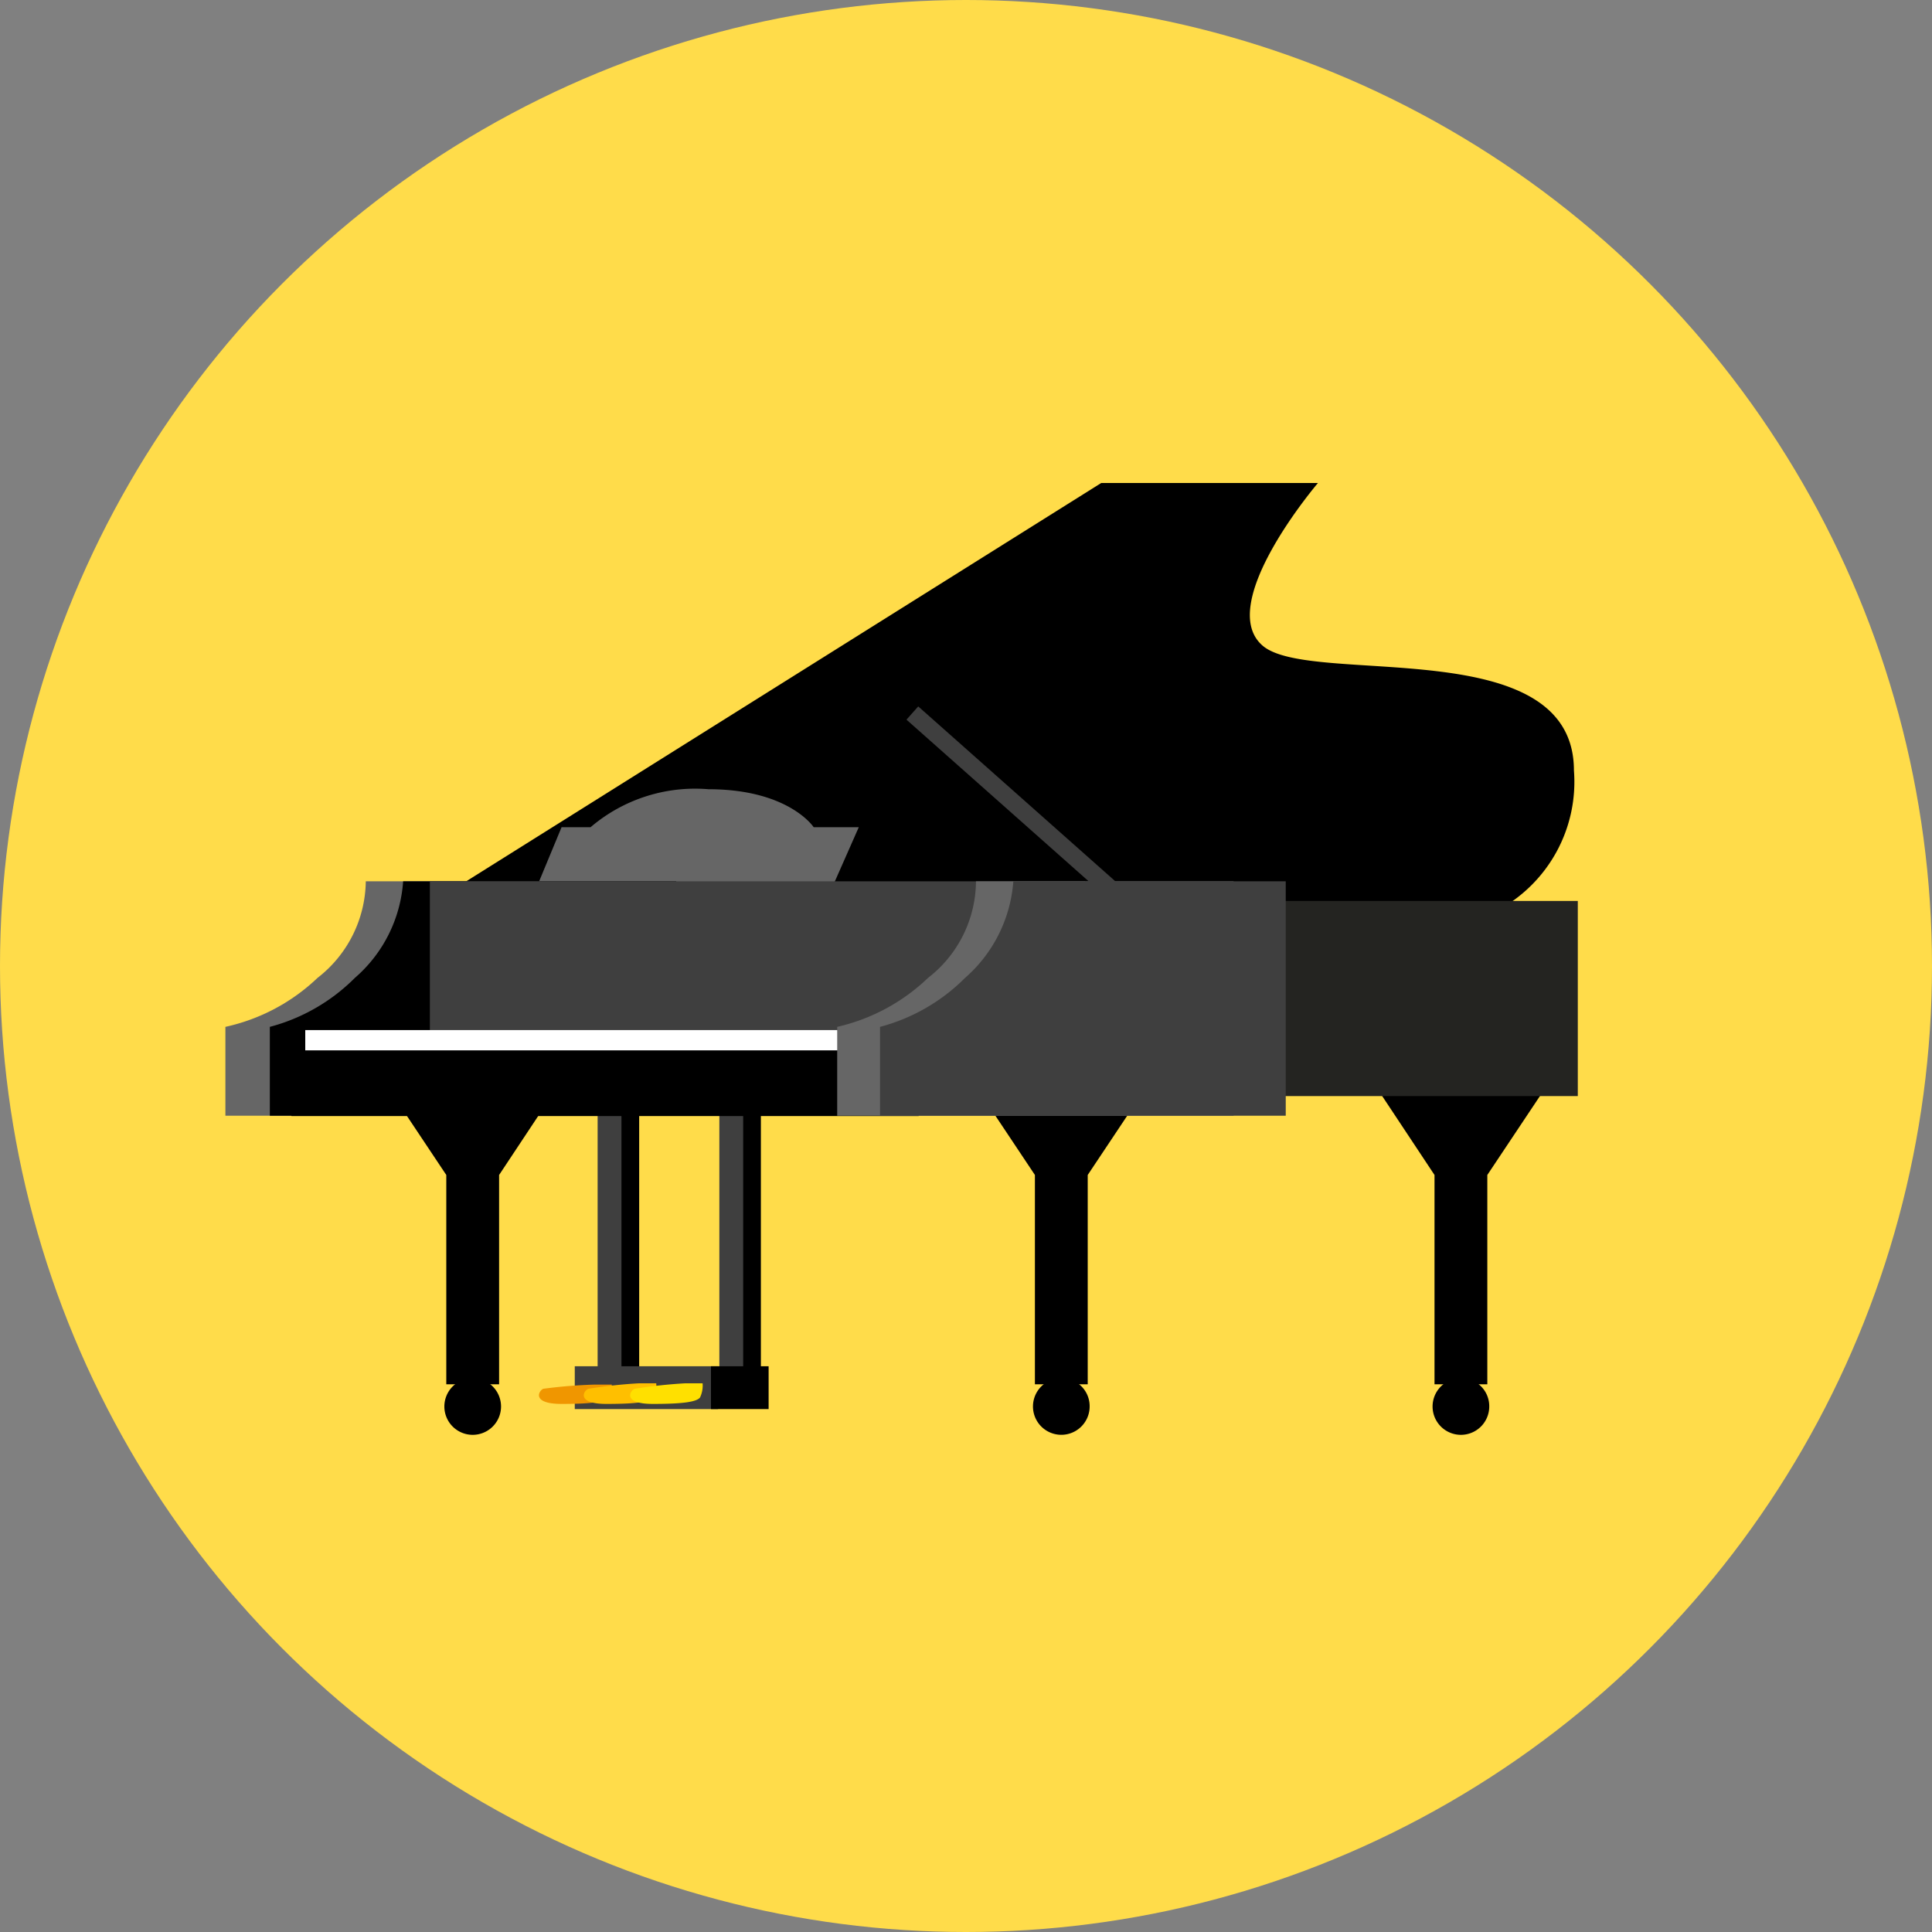 <svg xmlns="http://www.w3.org/2000/svg" viewBox="0 0 60 60"><rect x="0" y="0" width="60" height="60" fill="#808080" stroke="none"/><defs><style>.cls-1{fill:#ffdc4a;}.cls-2{fill:#3f3f3f;}.cls-3{fill:#666;}.cls-4{fill:#f09600;}.cls-5{fill:#ffbf00;}.cls-6{fill:#ffe000;}.cls-7{fill:#242421;}.cls-8{fill:#fff;}</style></defs><g id="レイヤー_2" data-name="レイヤー 2"><g id="レイヤー_1-2" data-name="レイヤー 1"><circle class="cls-1" cx="30" cy="30" r="30"/><path d="M33.84,43.68A.88.88,0,1,1,33,42.8.87.87,0,0,1,33.84,43.68Z"/><polygon points="35.56 33.82 30.36 33.82 32.14 36.49 32.14 42.99 33.78 42.99 33.78 36.49 35.56 33.82"/><path d="M15.56,43.68a.88.88,0,1,1-.88-.88A.88.88,0,0,1,15.56,43.68Z"/><polygon points="17.27 33.82 12.08 33.82 13.86 36.49 13.86 42.99 15.5 42.99 15.5 36.49 17.27 33.82"/><path d="M46.25,43.68a.88.88,0,1,1-.88-.88A.87.87,0,0,1,46.25,43.68Z"/><polygon points="47.97 33.82 42.78 33.82 44.55 36.49 44.55 42.99 46.19 42.99 46.19 36.49 47.97 33.82"/><rect class="cls-2" x="22.34" y="34.38" width="0.81" height="8.63"/><rect class="cls-2" x="18.56" y="34.38" width="0.81" height="8.63"/><rect x="19.3" y="34.38" width="0.55" height="8.63"/><path d="M48.88,23.93c0-4.35-8.18-2.59-9.67-3.88S40.93,15,40.93,15H34.2L13.06,28.26H46.53A4.53,4.53,0,0,0,48.88,23.93Z"/><path class="cls-3" d="M25.84,27.57H16.66l.78-1.88h.9A5,5,0,0,1,22,24.51c2.5,0,3.27,1.18,3.27,1.18h1.4Z"/><rect x="23.08" y="34.38" width="0.55" height="8.63"/><rect class="cls-2" x="17.85" y="42.43" width="4.45" height="1.33"/><path class="cls-3" d="M7,31.89v2.76H19.36V27.37h-8a3.85,3.85,0,0,1-1.5,3A6,6,0,0,1,7,31.89Z"/><path d="M8.38,31.89v2.76H21V27.37H12.52a4.36,4.36,0,0,1-1.5,3A5.83,5.83,0,0,1,8.38,31.89Z"/><rect x="22.08" y="42.43" width="1.79" height="1.33"/><path class="cls-4" d="M16.87,43.13c-.15.07-.36.47.57.47s1.36-.06,1.46-.2A.86.86,0,0,0,19,43h-.54A15.48,15.48,0,0,0,16.87,43.13Z"/><path class="cls-5" d="M18.27,43.13c-.16.07-.37.47.56.47s1.36-.06,1.47-.2a.86.86,0,0,0,.08-.44h-.54A15.48,15.48,0,0,0,18.27,43.13Z"/><path class="cls-6" d="M19.71,43.13c-.16.07-.37.47.56.47s1.36-.06,1.47-.2a.86.86,0,0,0,.08-.44h-.54A15.48,15.48,0,0,0,19.71,43.13Z"/><rect class="cls-7" x="37.55" y="27.98" width="11.45" height="6.06"/><rect class="cls-2" x="13.35" y="27.37" width="20.34" height="4.85"/><rect class="cls-8" x="9.48" y="31.99" width="20.03" height="0.9"/><rect x="9.05" y="32.62" width="19.48" height="2.04"/><path class="cls-3" d="M26,31.89v2.76H38.31V27.37h-8a3.82,3.82,0,0,1-1.49,3A6,6,0,0,1,26,31.89Z"/><path class="cls-2" d="M27.33,31.89v2.76h12.6V27.37H31.47a4.41,4.41,0,0,1-1.5,3A5.83,5.83,0,0,1,27.33,31.89Z"/><rect class="cls-2" x="31.57" y="20.56" width="0.55" height="9.39" transform="translate(-8.18 32.32) rotate(-48.42)"/></g></g></svg>
